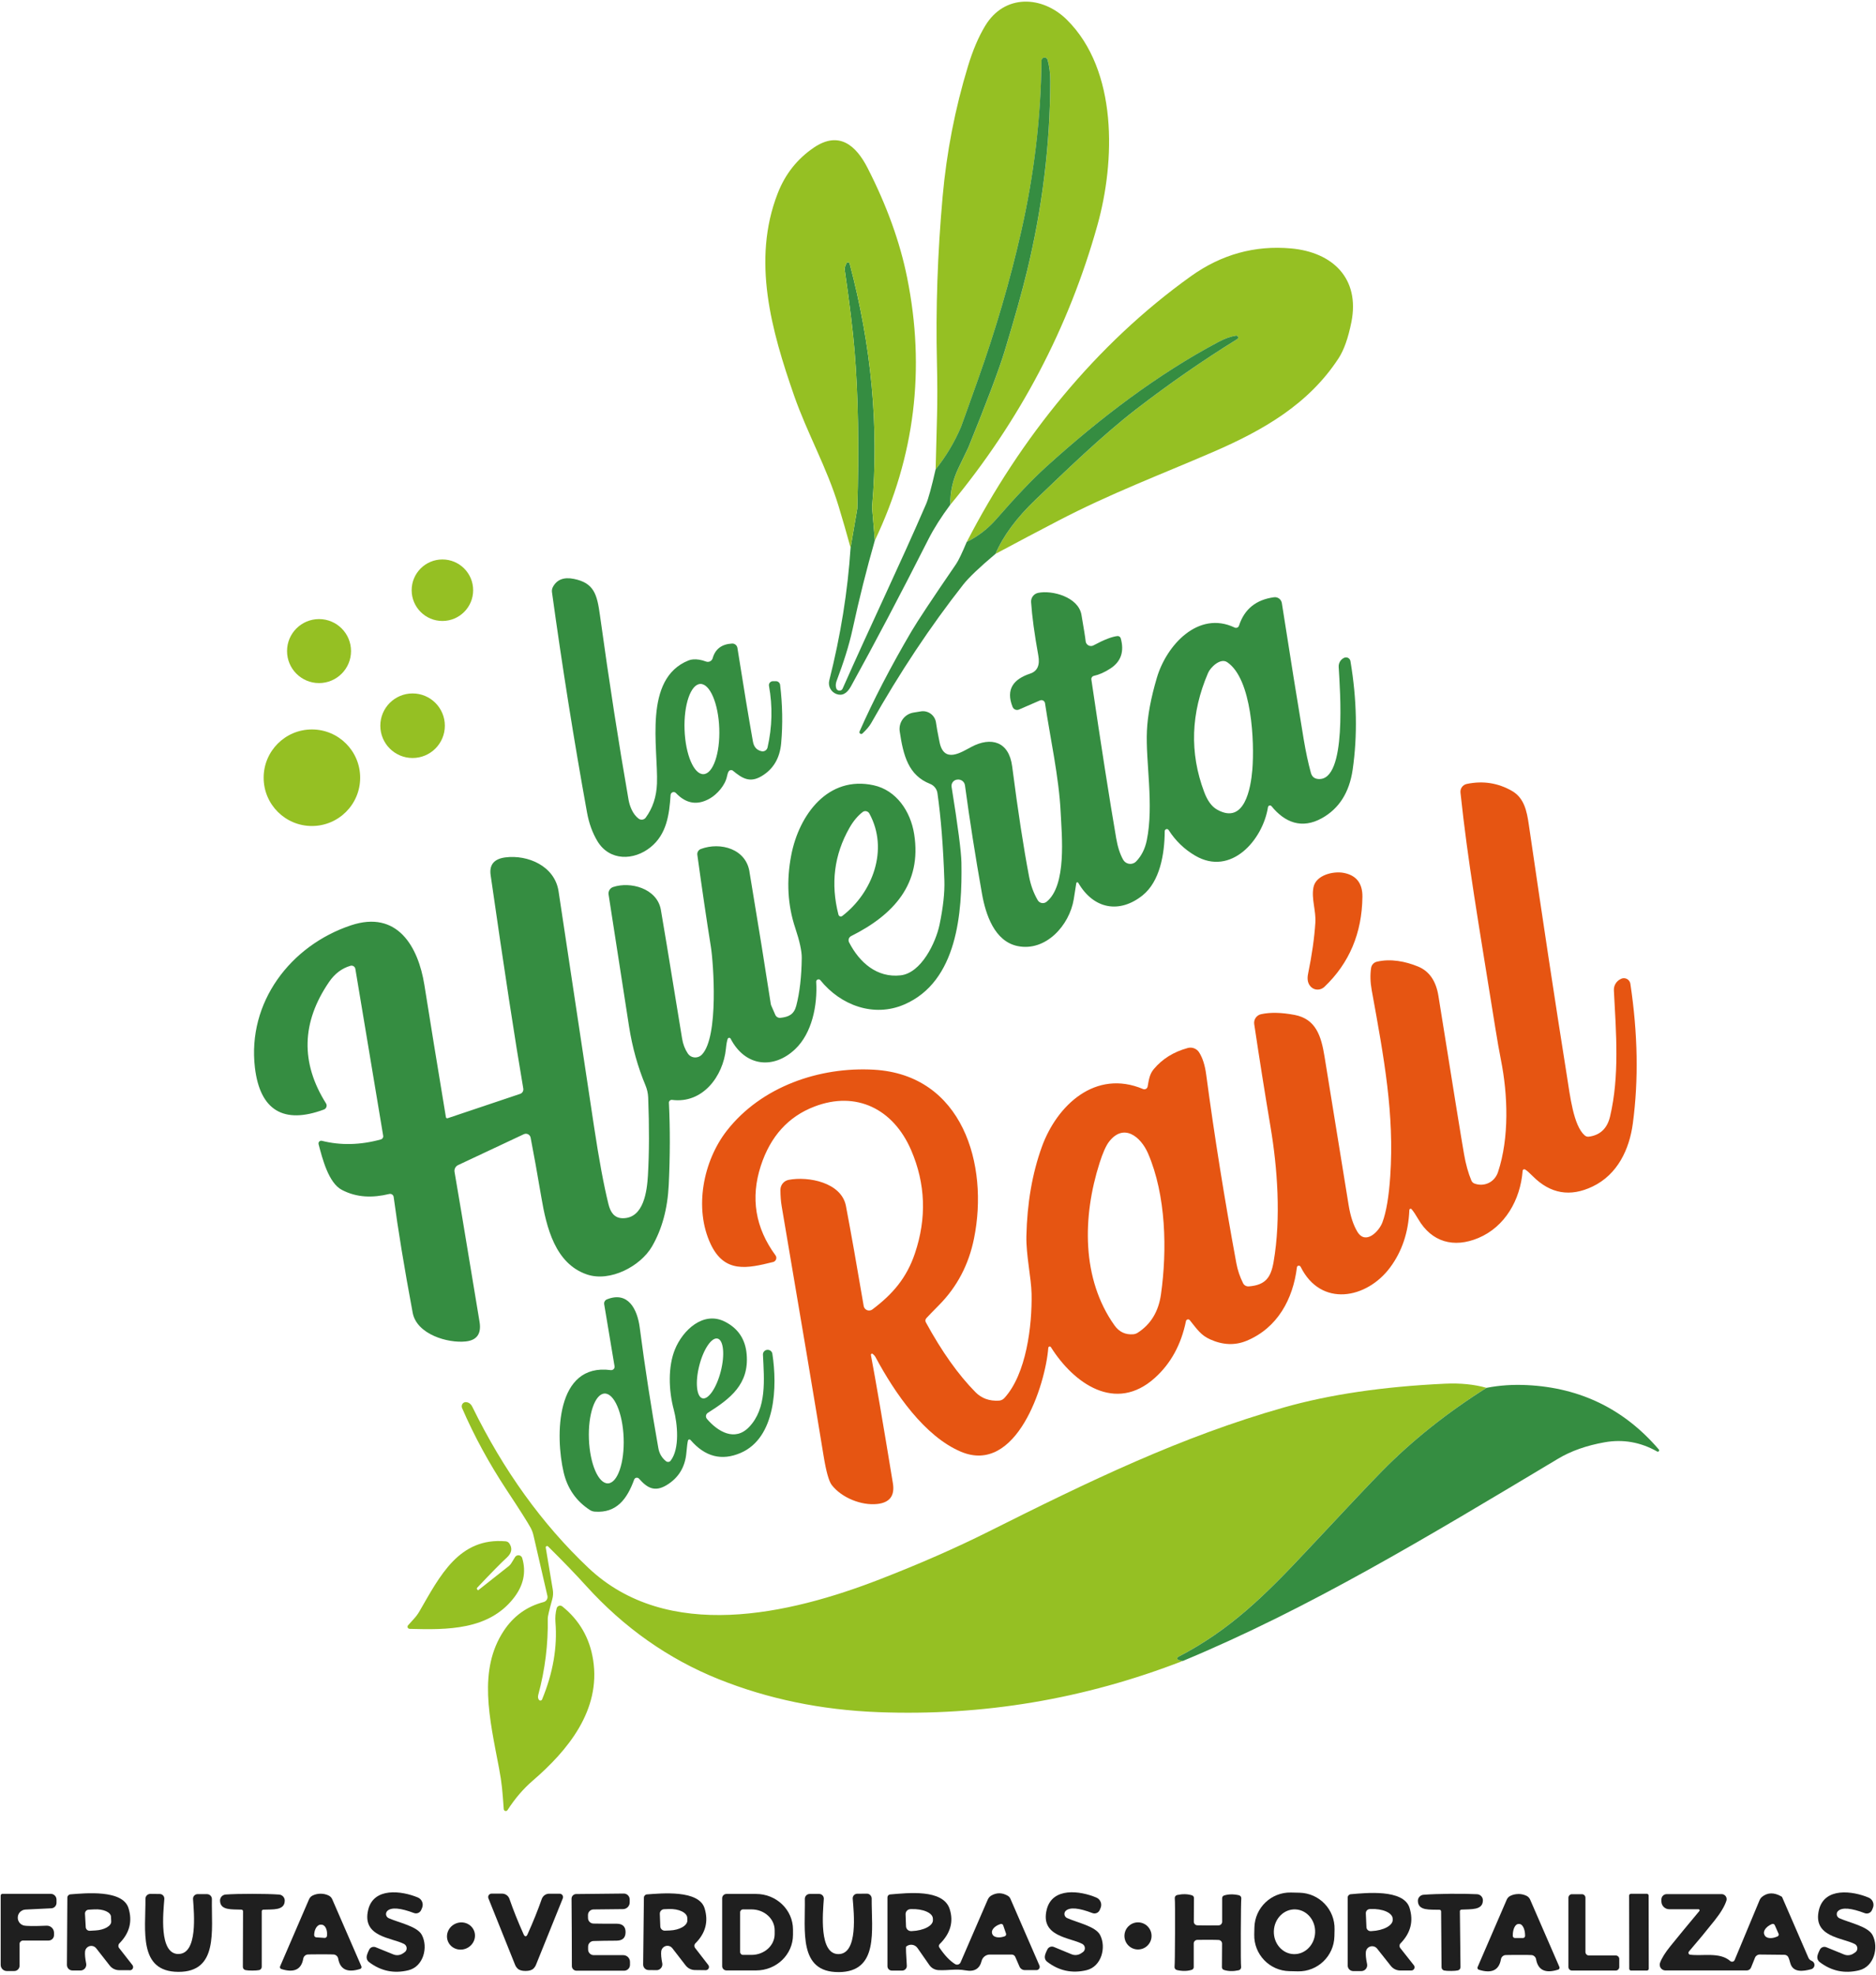 <svg xmlns="http://www.w3.org/2000/svg" width="400" height="421" viewBox="0 0 400 421" fill="none"><path d="M202.639 107.548C202.576 104.86 203.16 102.247 204.395 99.715C205.718 96.98 206.406 95.544 206.465 95.405C210.447 85.611 213.042 78.719 214.252 74.733C216.381 67.723 217.969 62.045 219.015 57.698C222.265 44.241 223.908 30.797 223.945 17.361C223.95 15.673 223.761 14.132 223.37 12.733C223.265 12.384 222.895 12.187 222.547 12.292C222.274 12.376 222.085 12.62 222.076 12.905C221.946 25.102 220.497 37.265 217.729 49.403C215.361 59.84 212.278 70.386 208.481 81.037C206.222 87.4 205.029 90.722 204.911 91.004C203.496 94.318 201.69 97.333 199.497 100.055C199.59 96.275 199.691 92.495 199.791 88.706C199.88 85.376 199.871 81.592 199.775 77.358C199.497 65.854 199.901 54.048 200.984 41.935C201.833 32.435 203.634 23.166 206.39 14.119C207.41 10.742 208.632 7.873 210.056 5.513C214.176 -1.337 222.253 -0.967 227.49 4.22C238.364 15.009 237.797 34.396 233.992 47.996C227.868 69.886 217.423 89.735 202.652 107.552L202.639 107.548Z" fill="#95C023"></path><path d="M202.639 107.548C200.686 110.173 199.136 112.617 197.99 114.868C192.089 126.523 186.57 136.998 181.437 146.292C180.581 147.846 179.543 148.388 178.321 147.918C177.162 147.473 176.519 146.234 176.817 145.037C179.241 135.448 180.757 126.015 181.362 116.737L182.777 108.488C182.786 108.451 182.79 108.413 182.794 108.375C183.185 95.393 182.987 84.187 182.21 74.758C181.857 70.512 181.16 64.766 180.114 57.513C180.085 57.257 180.114 57.001 180.207 56.766L180.463 56.131C180.539 55.942 180.753 55.85 180.942 55.925C181.051 55.968 181.131 56.064 181.16 56.178C185.826 73.775 187.427 91.029 185.952 107.926C185.94 108.056 185.94 108.19 185.952 108.32L186.536 115.171C184.768 121.357 183.193 127.619 181.82 133.965C180.996 137.775 179.77 141.458 178.388 145.116C178.174 145.696 178.145 146.225 178.304 146.704C178.426 147.086 178.838 147.296 179.22 147.174C179.421 147.111 179.581 146.964 179.665 146.771C185.591 133.365 191.761 120.618 197.456 107.447C197.952 106.288 198.632 103.822 199.489 100.051C201.681 97.329 203.487 94.313 204.903 91C205.02 90.718 206.213 87.392 208.473 81.033C212.27 70.382 215.356 59.836 217.721 49.399C220.485 37.261 221.934 25.093 222.068 12.901C222.081 12.536 222.383 12.25 222.748 12.258C223.034 12.267 223.278 12.456 223.362 12.729C223.752 14.127 223.945 15.669 223.937 17.357C223.899 30.793 222.257 44.237 219.006 57.694C217.96 62.041 216.373 67.719 214.243 74.729C213.034 78.715 210.438 85.607 206.457 95.401C206.402 95.54 205.709 96.976 204.386 99.71C203.151 102.243 202.568 104.855 202.631 107.543L202.639 107.548Z" fill="#358D41"></path><path d="M186.54 115.179L185.957 108.329C185.944 108.199 185.944 108.064 185.957 107.934C187.431 91.033 185.835 73.784 181.164 56.186C181.114 55.989 180.912 55.871 180.715 55.917C180.602 55.947 180.509 56.026 180.463 56.136L180.207 56.77C180.114 57.005 180.081 57.261 180.114 57.517C181.16 64.766 181.857 70.516 182.21 74.763C182.991 84.191 183.185 95.397 182.794 108.379C182.79 108.417 182.781 108.455 182.777 108.493L181.362 116.741C180.526 113.688 179.669 110.727 178.8 107.871C176.276 99.584 172.13 92.377 169.325 84.343C164.516 70.537 160.244 55.497 165.83 41.192C167.422 37.105 169.992 33.859 173.541 31.452C178.863 27.853 182.5 30.923 185.003 35.837C189.09 43.838 191.9 51.62 193.42 59.185C197.355 78.656 195.062 97.321 186.54 115.187V115.179Z" fill="#95C023"></path><path d="M212.27 118.043C213.912 114.213 216.759 110.366 220.812 106.498C227.247 100.345 234.882 92.927 242.178 87.287C249.246 81.831 256.453 76.829 263.803 72.284C263.997 72.18 264.068 71.94 263.967 71.747C263.883 71.591 263.707 71.507 263.53 71.545C262.371 71.726 261.107 72.184 259.742 72.915C246.827 79.786 234.55 89.101 223.168 99.408C220.207 102.083 216.633 105.83 212.446 110.643C210.657 112.697 208.553 114.318 206.133 115.511C217.519 93.457 233.631 73.381 253.942 58.865C260.431 54.229 267.541 52.259 275.278 52.952C284.102 53.746 290.015 59.302 288.138 68.685C287.458 72.062 286.55 74.62 285.416 76.359C279.011 86.174 269.335 91.714 258.637 96.342C247.499 101.159 236.734 105.196 225.588 111.017C221.329 113.234 216.894 115.578 212.274 118.048L212.27 118.043Z" fill="#95C023"></path><path d="M212.27 118.043C208.842 120.929 206.545 123.117 205.373 124.612C198.368 133.524 191.828 143.369 185.747 154.138C185.381 154.781 184.76 155.516 183.886 156.347C183.726 156.486 183.479 156.469 183.34 156.309C183.248 156.2 183.218 156.049 183.273 155.915C186.188 149.287 189.879 142.176 194.336 134.579C195.621 132.395 198.792 127.611 203.849 120.236C204.357 119.492 205.117 117.917 206.125 115.511C208.544 114.322 210.648 112.697 212.438 110.643C216.625 105.83 220.199 102.088 223.16 99.408C234.546 89.101 246.819 79.781 259.734 72.915C261.099 72.184 262.363 71.726 263.522 71.545C263.736 71.499 263.946 71.633 263.997 71.848C264.034 72.02 263.955 72.201 263.795 72.284C256.445 76.833 249.234 81.835 242.169 87.287C234.874 92.927 227.242 100.345 220.804 106.498C216.755 110.366 213.908 114.213 212.261 118.043H212.27Z" fill="#358D41"></path><path d="M94.33 132.357C97.951 132.357 100.886 129.422 100.886 125.801C100.886 122.18 97.951 119.245 94.33 119.245C90.709 119.245 87.773 122.18 87.773 125.801C87.773 129.422 90.709 132.357 94.33 132.357Z" fill="#95C023"></path><path d="M155.36 164.436C155.217 164.676 155.099 165.016 155.011 165.457C154.616 167.439 152.848 169.321 151.42 170.153C148.745 171.719 146.309 171.345 144.116 169.027C143.86 168.767 143.444 168.758 143.18 169.014C143.062 169.128 142.991 169.279 142.982 169.443C142.709 173.693 142.121 177.813 138.74 180.556C135.158 183.475 129.954 183.559 127.384 179.292C126.321 177.523 125.578 175.478 125.162 173.16C122.377 157.796 119.887 142.147 117.69 126.208C117.64 125.838 117.707 125.465 117.879 125.133C118.711 123.541 120.202 122.957 122.348 123.386C126.657 124.247 127.3 126.674 127.913 131.084C129.891 145.381 131.924 158.489 134.007 170.4C134.251 171.816 134.906 173.555 136.178 174.5C136.657 174.852 137.333 174.752 137.686 174.273C137.686 174.273 137.686 174.269 137.69 174.264C139.177 172.232 139.975 169.808 140.08 166.998C140.353 159.422 137.077 144.68 146.788 140.778C147.094 140.652 147.418 140.576 147.749 140.551C148.598 140.475 149.53 140.627 150.547 141.005C151.105 141.21 151.723 140.929 151.928 140.375C151.941 140.345 151.949 140.316 151.958 140.286C152.504 138.342 153.877 137.3 156.069 137.17C156.641 137.132 157.145 137.54 157.233 138.107C158.505 146.171 159.606 152.819 160.538 158.052C160.74 159.212 161.357 159.9 162.39 160.123C162.962 160.245 163.524 159.888 163.655 159.321C164.654 154.957 164.759 150.581 163.965 146.196C163.877 145.738 164.18 145.297 164.642 145.209C164.692 145.2 164.747 145.192 164.797 145.192H165.44C165.897 145.192 166.284 145.532 166.338 145.986C166.847 150.219 166.922 154.365 166.557 158.43C166.267 161.622 164.873 163.962 162.369 165.44C159.837 166.944 158.203 165.856 156.275 164.277C156.015 164.063 155.624 164.1 155.41 164.365C155.389 164.39 155.372 164.415 155.36 164.441V164.436ZM149.324 145.78C147.279 145.851 145.771 150.215 145.96 155.524C146.145 160.833 147.955 165.079 149.996 165.008C152.042 164.936 153.549 160.577 153.361 155.264C153.176 149.955 151.366 145.709 149.324 145.78Z" fill="#358D41"></path><path d="M229.485 188.246C229.372 189.044 229.191 190.178 228.948 191.648C228.032 197.251 222.967 202.875 216.986 201.652C212.064 200.653 210.165 194.953 209.38 190.501C207.965 182.526 206.755 174.827 205.751 167.402C205.65 166.62 204.932 166.07 204.147 166.163L204.063 166.171C203.328 166.259 202.803 166.927 202.891 167.666C202.891 167.683 202.895 167.704 202.899 167.721C204.252 176.137 204.953 181.518 204.995 183.857C205.176 194.42 204.201 209.208 192.786 214.11C186.267 216.915 179.207 214.252 174.919 208.923C174.743 208.708 174.428 208.675 174.213 208.851C174.092 208.952 174.024 209.103 174.029 209.263C174.331 214.32 173.121 220.225 169.551 223.614C164.923 228.007 158.867 227.335 155.784 221.392C155.7 221.224 155.498 221.153 155.33 221.237C155.255 221.275 155.192 221.342 155.162 221.422C155.007 221.825 154.877 222.535 154.776 223.547C154.192 229.406 149.816 235.29 143.285 234.433C142.957 234.395 142.663 234.631 142.625 234.958C142.625 234.992 142.621 235.025 142.625 235.059C142.894 240.532 142.882 246.361 142.588 252.539C142.344 257.621 141.155 261.998 139.026 265.664C136.569 269.898 130.097 273.308 125.174 271.654C118.37 269.356 116.518 261.637 115.422 255.185C114.553 250.066 113.792 245.828 113.137 242.476C113.024 241.918 112.482 241.561 111.923 241.674C111.844 241.691 111.768 241.716 111.692 241.75L97.669 248.335C97.114 248.6 96.808 249.205 96.921 249.809C97.148 250.969 98.924 261.616 102.251 281.755C102.667 284.279 101.684 285.669 99.302 285.921C95.476 286.337 88.853 284.409 87.992 279.806C86.198 270.2 84.846 261.977 83.939 255.135C83.884 254.715 83.498 254.421 83.074 254.476C83.044 254.476 83.015 254.484 82.986 254.492C79.47 255.341 76.089 255.295 72.885 253.615C70.058 252.132 68.748 247.008 67.924 243.854C67.849 243.543 68.034 243.232 68.344 243.157C68.437 243.136 68.533 243.136 68.626 243.157C72.633 244.165 76.828 244.068 81.213 242.863C81.549 242.77 81.763 242.438 81.704 242.09L75.77 206.516C75.694 206.062 75.266 205.756 74.812 205.831C74.779 205.836 74.745 205.844 74.712 205.857C72.885 206.39 71.368 207.537 70.167 209.296C64.279 217.89 64.056 226.516 69.508 235.177C69.772 235.588 69.646 236.143 69.231 236.407C69.18 236.441 69.121 236.47 69.067 236.491C60.448 239.696 55.434 236.634 54.354 227.571C52.712 213.643 61.914 201.539 74.829 197.23C84.712 193.933 89.18 201.745 90.487 209.939C91.638 217.213 93.171 226.609 95.077 238.125C95.107 238.281 95.254 238.381 95.409 238.352C95.422 238.352 95.434 238.348 95.447 238.343L110.894 233.157C111.373 233.001 111.659 232.518 111.575 232.023C109.832 221.85 107.509 206.68 104.611 186.52C104.296 184.315 105.346 183.059 107.757 182.748C112.537 182.143 118.282 184.579 119.097 189.976C123.835 221.397 126.355 238.125 126.665 240.158C127.728 247.201 128.753 252.703 129.736 256.664C130.13 258.281 130.924 259.658 132.806 259.658C137.275 259.667 137.955 253.846 138.152 250.523C138.43 245.685 138.446 240.154 138.207 233.934C138.169 233.047 137.976 232.17 137.632 231.346C136.002 227.453 134.83 223.27 134.125 218.788C132.713 209.763 131.26 200.384 129.761 190.661C129.652 189.955 130.072 189.275 130.752 189.057C134.389 187.855 140.021 189.321 140.891 193.819C141.109 194.941 142.625 204.118 145.435 221.355C145.628 222.564 146.04 223.631 146.662 224.559C147.25 225.437 148.451 225.655 149.341 225.051C149.455 224.975 149.56 224.887 149.656 224.786C153.302 221.014 152.105 205.096 151.576 201.825C150.656 196.075 149.694 189.535 148.686 182.211C148.61 181.665 148.925 181.14 149.442 180.955C153.579 179.405 159.232 180.9 159.845 186.096C159.858 186.159 159.98 186.902 160.215 188.326C161.756 197.566 163.13 206.1 164.335 213.921C164.352 214.063 164.394 214.206 164.448 214.336L165.309 216.31C165.498 216.739 165.939 216.995 166.406 216.945C168.182 216.756 169.295 216.218 169.778 214.374C170.513 211.56 170.904 208.158 170.95 204.168C170.963 202.732 170.505 200.623 169.581 197.847C167.939 192.954 167.649 187.755 168.711 182.257C170.383 173.622 176.574 165.251 186.276 167.376C191.106 168.435 194.147 172.895 194.919 177.797C196.591 188.343 190.581 194.974 181.484 199.519C180.992 199.762 180.791 200.355 181.034 200.842C181.034 200.842 181.034 200.85 181.038 200.85C183.26 205.176 187.011 208.456 192.026 207.889C196.44 207.398 199.535 200.896 200.329 197.091C201.098 193.395 201.442 190.254 201.358 187.671C201.119 180.476 200.627 174.277 199.884 169.065C199.758 168.17 199.157 167.414 198.317 167.082C193.697 165.26 192.601 161.064 191.837 155.894C191.559 153.987 192.857 152.206 194.756 151.887L196.322 151.631C197.851 151.37 199.3 152.399 199.56 153.932C199.569 153.978 199.573 154.02 199.581 154.067C199.67 154.797 199.917 156.167 200.329 158.178C201.282 162.836 204.97 160.325 207.133 159.191C211.32 156.981 215.126 158.027 215.814 163.349C217.037 172.836 218.238 180.657 219.414 186.81C219.771 188.687 220.388 190.375 221.266 191.875C221.619 192.471 222.387 192.673 222.988 192.32C223.038 192.291 223.084 192.257 223.131 192.223C227.507 188.737 226.381 177.977 226.155 173.164C225.806 165.692 223.878 157.036 222.82 149.892C222.757 149.468 222.362 149.178 221.938 149.241C221.871 149.249 221.803 149.27 221.74 149.295L217.272 151.232C216.751 151.463 216.142 151.223 215.915 150.702C215.911 150.694 215.907 150.681 215.902 150.673C214.391 146.876 216.146 144.738 219.653 143.575C221.182 143.071 221.761 141.79 221.392 139.728C220.569 135.188 220.052 131.387 219.85 128.333C219.792 127.401 220.426 126.561 221.341 126.368C224.281 125.746 229.93 127.216 230.59 131.055C231.123 134.159 231.421 136.023 231.476 136.649C231.531 137.279 232.085 137.745 232.715 137.691C232.87 137.678 233.022 137.632 233.16 137.556C235.382 136.359 237.083 135.7 238.255 135.574C238.578 135.545 238.876 135.746 238.965 136.057C239.75 138.871 239.019 141.013 236.772 142.483C235.537 143.289 234.353 143.814 233.219 144.062C232.875 144.138 232.648 144.47 232.698 144.818C234.794 159.044 236.562 170.333 237.999 178.691C238.314 180.531 238.805 182.047 239.473 183.235C239.947 184.08 241.018 184.386 241.858 183.912C242.005 183.828 242.14 183.723 242.257 183.601C243.391 182.429 244.143 180.93 244.517 179.103C246.067 171.555 244.244 162.362 244.546 155.793C244.689 152.525 245.399 148.741 246.672 144.444C248.713 137.535 255.496 130.055 263.253 133.76C263.589 133.919 263.988 133.772 264.148 133.44C264.16 133.411 264.173 133.386 264.181 133.356C265.315 129.841 267.802 127.821 271.636 127.3C272.443 127.187 273.19 127.745 273.316 128.556C275.11 140.051 276.668 149.741 277.982 157.62C278.423 160.257 278.932 162.635 279.511 164.743C279.738 165.554 280.271 165.99 281.116 166.045C287.256 166.461 285.706 146.977 285.433 142.16C285.387 141.37 285.799 140.627 286.492 140.261L286.55 140.232C287.017 139.984 287.592 140.16 287.84 140.627C287.89 140.719 287.924 140.816 287.941 140.921C289.314 149.06 289.469 156.776 288.411 164.071C287.701 168.922 285.509 172.362 281.842 174.399C277.592 176.759 273.955 175.335 271.107 171.828C270.956 171.648 270.691 171.623 270.507 171.774C270.427 171.837 270.376 171.929 270.36 172.03C269.255 179.052 262.472 186.835 254.853 182.387C252.531 181.035 250.636 179.208 249.175 176.915C249.036 176.704 248.755 176.65 248.545 176.788C248.419 176.872 248.343 177.011 248.343 177.162C248.314 182.114 247.293 187.897 243.618 190.846C238.725 194.756 233.198 193.832 229.909 188.17C229.842 188.057 229.695 188.023 229.586 188.091C229.527 188.128 229.485 188.187 229.477 188.254L229.485 188.246ZM261.645 141.135C260.208 140.173 258.1 142.239 257.592 143.411C253.9 151.996 253.618 160.455 256.743 168.779C257.44 170.657 258.36 171.917 259.503 172.559C265.362 175.877 266.693 167.994 267.025 164.046C267.495 158.262 266.979 144.705 261.649 141.135H261.645ZM179.585 195.239C186.078 190.27 189.552 181.026 185.36 173.395C185.1 172.925 184.512 172.748 184.046 173.004C183.999 173.03 183.957 173.059 183.915 173.093C182.857 173.916 181.925 175.037 181.118 176.457C177.855 182.19 177.074 188.355 178.775 194.958C178.846 195.235 179.127 195.403 179.4 195.331C179.468 195.315 179.531 195.281 179.585 195.239Z" fill="#358D41"></path><path d="M68.025 145.595C71.792 145.595 74.846 142.541 74.846 138.774C74.846 135.007 71.792 131.954 68.025 131.954C64.258 131.954 61.204 135.007 61.204 138.774C61.204 142.541 64.258 145.595 68.025 145.595Z" fill="#95C023"></path><path d="M87.971 161.564C91.77 161.564 94.85 158.483 94.85 154.684C94.85 150.885 91.77 147.804 87.971 147.804C84.171 147.804 81.091 150.885 81.091 154.684C81.091 158.483 84.171 161.564 87.971 161.564Z" fill="#95C023"></path><path d="M66.505 176.058C72.188 176.058 76.795 171.451 76.795 165.768C76.795 160.085 72.188 155.478 66.505 155.478C60.822 155.478 56.215 160.085 56.215 165.768C56.215 171.451 60.822 176.058 66.505 176.058Z" fill="#95C023"></path><path d="M300.973 257.722C300.868 257.613 300.696 257.609 300.587 257.71C300.536 257.756 300.507 257.823 300.503 257.89C300.31 262.645 298.94 266.731 296.404 270.146C291.422 276.866 281.628 278.726 277.319 270.003C277.21 269.797 276.958 269.709 276.748 269.814C276.622 269.877 276.538 269.999 276.525 270.137C275.702 276.883 272.397 283.036 265.819 285.774C263.333 286.807 260.721 286.702 257.986 285.463C256.059 284.585 255.286 283.384 253.677 281.381C253.522 281.183 253.236 281.154 253.035 281.318C252.951 281.385 252.896 281.477 252.871 281.582C251.85 286.585 249.649 290.612 246.264 293.666C237.835 301.272 228.918 294.837 224.071 287.135C223.983 286.992 223.794 286.95 223.656 287.042C223.572 287.093 223.521 287.181 223.517 287.278C222.912 295.194 216.743 314.451 204.865 309.416C197.116 306.119 190.833 297 186.687 289.281C186.545 289.016 186.343 288.785 186.091 288.584C185.986 288.496 185.831 288.508 185.747 288.613C185.696 288.672 185.679 288.752 185.696 288.827C186.704 294.136 188.267 303.246 190.383 316.152C190.816 318.803 189.707 320.277 187.049 320.567C183.684 320.936 179.434 319.244 177.334 316.505C176.725 315.699 176.145 313.628 175.604 310.298C173.777 299.071 170.799 281.347 166.674 257.122C166.498 256.101 166.406 254.938 166.401 253.636C166.393 252.586 167.132 251.678 168.157 251.481C172.344 250.679 179.421 252.019 180.375 257.067C181.433 262.636 182.693 269.73 184.155 278.357C184.264 278.995 184.869 279.424 185.507 279.314C185.692 279.281 185.868 279.205 186.015 279.096C190.304 275.866 193.311 272.414 195.087 267.126C197.612 259.612 197.347 252.296 194.285 245.177C190.476 236.307 182.521 232.459 173.667 235.853C168.081 237.986 164.264 242.207 162.214 248.503C159.996 255.337 161.042 261.695 165.351 267.571C165.65 267.974 165.561 268.541 165.158 268.84C165.062 268.911 164.957 268.961 164.843 268.991C159.324 270.36 154.486 271.439 151.529 265.173C147.947 257.575 149.912 247.457 155.007 240.956C162.34 231.603 174.709 227.34 186.339 228.003C205.272 229.091 210.858 248.281 207.683 263.955C206.558 269.549 204.063 274.295 200.199 278.193C198.951 279.453 198.057 280.377 197.515 280.961C197.292 281.2 197.25 281.549 197.402 281.83C200.804 288.071 204.34 293.048 208.011 296.757C209.296 298.055 210.947 298.651 212.962 298.542C213.416 298.525 213.844 298.323 214.151 297.983C218.83 292.889 220.086 282.565 219.951 275.761C219.884 272.351 218.763 267.512 218.847 263.476C219.002 256.42 220.107 250.07 222.152 244.417C225.357 235.592 233.555 227.835 243.723 232.123C244.084 232.275 244.5 232.107 244.651 231.745C244.672 231.695 244.685 231.645 244.698 231.594C244.971 230.036 245.13 228.919 246.012 227.873C247.831 225.693 250.246 224.194 253.249 223.375C254.177 223.119 255.16 223.501 255.676 224.311C256.411 225.458 256.915 227.025 257.18 229.015C258.931 242.111 261.078 255.521 263.614 269.247C263.883 270.713 264.362 272.137 265.051 273.51C265.273 273.959 265.752 274.228 266.26 274.19C269.843 273.909 270.977 272.284 271.552 268.982C273.178 259.637 272.354 248.801 270.91 240.25C269.683 232.942 268.52 225.622 267.424 218.284C267.281 217.302 267.919 216.378 268.89 216.168C270.855 215.739 273.241 215.794 276.05 216.327C280.586 217.197 281.712 220.842 282.418 225.219C285.698 245.446 287.411 256 287.558 256.891C287.949 259.259 288.571 261.141 289.419 262.54C291.166 265.429 294.039 262.472 294.757 260.545C295.576 258.361 296.135 255.072 296.429 250.679C297.315 237.508 295.144 225.676 292.481 211.081C292.166 209.343 292.124 207.747 292.351 206.289C292.456 205.651 292.93 205.138 293.56 204.987C296.517 204.277 299.692 204.92 302.347 206.008C304.732 206.978 306.185 209.07 306.702 212.283C309.844 231.96 311.666 243.203 312.162 246.004C312.532 248.146 313.057 250.019 313.729 251.628C313.855 251.93 314.107 252.166 314.417 252.279C316.438 253.006 318.68 252.035 319.415 249.793C321.835 242.48 321.503 233.287 320.037 225.962C319.672 224.122 319.264 221.812 318.819 219.028C315.098 195.764 312.989 183.84 311.402 168.943C311.305 168.069 311.893 167.267 312.754 167.091C316.207 166.373 319.428 166.877 322.418 168.603C324.959 170.085 325.547 172.815 325.971 175.755C328.945 196.15 331.637 213.912 334.048 229.036C334.775 233.61 335.484 239.91 337.895 242.01C338.135 242.22 338.454 242.317 338.773 242.275C341.192 241.955 342.7 240.515 343.301 237.957C345.321 229.368 344.603 220.271 344.111 211.102C344.052 210.052 344.657 209.074 345.623 208.645L345.678 208.616C346.383 208.305 347.211 208.624 347.522 209.334C347.572 209.448 347.606 209.569 347.627 209.695C349.218 220.284 349.395 230.217 348.147 239.494C347.412 244.975 344.897 250.351 339.567 252.901C334.812 255.181 330.57 254.455 326.849 250.729C326.119 249.986 325.568 249.503 325.195 249.276C325.031 249.171 324.817 249.217 324.712 249.381C324.678 249.431 324.661 249.49 324.657 249.549C324.174 255.786 320.869 261.502 315.22 263.871C310.003 266.063 305.253 264.778 302.38 259.818C301.813 258.844 301.343 258.146 300.973 257.731V257.722ZM242.581 284.065C245.37 282.275 247.024 279.55 247.541 275.883C248.872 266.462 248.637 254.765 244.782 245.836C243.261 242.321 239.603 239.259 236.449 243.379C235.802 244.228 235.134 245.735 234.445 247.894C230.8 259.327 230.581 272.594 237.637 282.506C238.633 283.905 239.973 284.531 241.653 284.388C241.98 284.359 242.299 284.245 242.577 284.069L242.581 284.065Z" fill="#E65512"></path><path d="M279.57 210.393C278.873 209.737 278.65 208.788 278.911 207.541C279.734 203.542 280.25 199.914 280.46 196.654C280.62 194.067 279.583 191.598 280.053 189.145C280.561 186.499 284.287 185.638 286.479 186.045C289.192 186.553 290.532 188.263 290.494 191.165C290.402 198.893 287.701 205.285 282.397 210.338C281.59 211.102 280.351 211.128 279.57 210.393Z" fill="#E65512"></path><path d="M146.695 307.026C146.59 307.391 146.477 308.248 146.355 309.596C146.099 312.683 144.692 314.997 142.142 316.543C139.601 318.072 138.005 317.165 136.254 315.174C136.031 314.918 135.645 314.892 135.389 315.115C135.313 315.182 135.25 315.27 135.217 315.363C133.734 319.445 131.504 322.562 126.8 322.196C126.434 322.167 126.082 322.045 125.771 321.848C122.848 319.945 120.983 317.265 120.176 313.809C118.383 306.127 118.446 290.453 130.219 292.032C130.618 292.082 130.983 291.805 131.033 291.415C131.042 291.343 131.042 291.272 131.033 291.2L128.824 277.983C128.753 277.546 128.996 277.122 129.408 276.954C133.952 275.131 135.889 279.109 136.393 282.889C137.514 291.469 138.841 300.054 140.37 308.647C140.572 309.806 141.118 310.739 142.004 311.444C142.302 311.688 142.743 311.646 142.982 311.348C142.987 311.343 142.991 311.335 142.995 311.331C144.99 308.76 144.44 303.405 143.667 300.482C142.525 296.232 142.441 291.251 143.902 287.643C145.565 283.523 149.967 279.356 154.587 281.717C157.401 283.153 158.942 285.48 159.207 288.701C159.736 295.043 155.712 298.113 150.929 301.138C150.526 301.389 150.404 301.919 150.656 302.322C150.677 302.355 150.702 302.389 150.727 302.423C153.025 305.123 156.67 307.337 159.711 304.17C163.529 300.201 162.932 294.061 162.676 288.752C162.647 288.223 163.037 287.769 163.562 287.714H163.608C164.133 287.664 164.608 288.034 164.684 288.554C165.75 295.442 165.44 306.43 157.926 309.68C153.877 311.423 150.316 310.508 147.241 306.929C147.128 306.791 146.926 306.77 146.788 306.883C146.737 306.925 146.699 306.98 146.683 307.043L146.695 307.026ZM153.004 285.312C151.735 284.989 149.984 287.58 149.093 291.095C148.203 294.611 148.514 297.723 149.782 298.042C151.051 298.366 152.802 295.774 153.692 292.259C154.583 288.743 154.272 285.631 153.004 285.312ZM128.904 297.026C126.859 297.106 125.368 301.453 125.569 306.74C125.771 312.028 127.594 316.249 129.639 316.173C131.684 316.094 133.175 311.747 132.974 306.459C132.772 301.171 130.949 296.95 128.904 297.026Z" fill="#358D41"></path><path d="M316.95 295.808C308.516 301.125 301.087 307.047 294.661 313.569C292.401 315.863 287.117 321.449 278.814 330.332C269.696 340.084 262.27 347.413 251.216 353.15C251.035 353.238 250.964 353.453 251.056 353.633C251.107 353.734 251.199 353.805 251.308 353.831L252.186 354.02C231.216 362.163 209.552 365.8 187.191 364.931C175.058 364.461 163.743 362.117 153.243 357.909C142.445 353.583 132.995 346.871 124.99 338.039C122.793 335.607 120.08 332.797 116.854 329.609C116.741 329.496 116.556 329.496 116.443 329.609C116.375 329.672 116.346 329.769 116.363 329.857L117.866 338.832C117.98 339.509 117.938 340.206 117.753 340.874C117.106 343.179 116.783 344.553 116.791 344.994C116.892 350.441 116.22 355.859 114.771 361.243C114.653 361.697 114.704 362.058 114.931 362.331C115.069 362.495 115.313 362.512 115.477 362.373C115.523 362.335 115.561 362.285 115.582 362.226C117.913 356.594 118.862 351.101 118.433 345.737C118.358 344.729 118.442 343.755 118.69 342.81C118.795 342.402 119.215 342.155 119.622 342.264C119.731 342.293 119.832 342.344 119.916 342.415C123.549 345.351 125.733 349.139 126.464 353.78C128.156 364.503 121.088 373.083 113.574 379.555C111.571 381.282 109.786 383.365 108.215 385.809C108.089 386.015 107.82 386.074 107.614 385.948C107.492 385.872 107.417 385.742 107.408 385.599C107.135 381.802 107.03 380.185 106.396 376.842C104.376 366.233 101.898 355.981 107.396 347.627C109.475 344.465 112.314 342.411 115.918 341.466C116.497 341.31 116.85 340.731 116.72 340.151L113.742 327.236C113.616 326.686 113.414 326.148 113.146 325.649C112.524 324.498 110.823 321.814 108.043 317.61C104.271 311.889 101.096 306.064 98.53 300.13C98.332 299.668 98.525 299.126 98.962 298.928C99.088 298.87 99.231 298.844 99.37 298.857C99.954 298.899 100.407 299.239 100.722 299.878C107.362 313.435 115.603 324.867 125.447 334.175C142.323 350.122 168.27 344.116 187.574 336.632C196.058 333.339 203.727 329.975 210.581 326.552C232.358 315.64 251.817 306.219 273.753 299.991C283.468 297.232 294.917 295.543 308.109 294.926C311.372 294.775 314.312 295.069 316.933 295.803L316.95 295.808Z" fill="#95C023"></path><path d="M252.19 354.024L251.313 353.835C251.115 353.789 250.985 353.595 251.027 353.402C251.048 353.293 251.119 353.205 251.22 353.154C262.275 347.417 269.7 340.088 278.818 330.336C287.122 321.453 292.401 315.867 294.665 313.574C301.091 307.047 308.521 301.125 316.954 295.812C319.726 295.27 322.616 295.077 325.619 295.228C336.984 295.787 346.341 300.361 353.691 308.949C353.792 309.067 353.78 309.248 353.662 309.348C353.574 309.424 353.444 309.441 353.343 309.382C349.785 307.374 346.047 306.719 342.129 307.416C338.269 308.101 334.955 309.273 332.187 310.932C303.871 327.875 279.079 342.848 252.195 354.028L252.19 354.024Z" fill="#358D41"></path><path d="M101.948 338.963L108.496 333.792C108.702 333.624 108.878 333.423 109.017 333.196L109.811 331.902C110.059 331.503 110.579 331.377 110.983 331.625C111.163 331.734 111.293 331.907 111.352 332.112C112.234 335.111 111.621 337.95 109.521 340.626C104.183 347.447 95.434 347.409 87.337 347.182C87.089 347.174 86.887 346.968 86.891 346.724C86.891 346.615 86.933 346.514 87.005 346.434L88.336 344.952C88.752 344.494 89.118 343.99 89.433 343.448C93.796 335.901 97.87 327.66 107.82 328.521C108.139 328.551 108.425 328.719 108.605 328.983C109.303 330.017 109.122 331.02 108.059 331.999C106.934 333.02 104.83 335.153 101.755 338.404C101.654 338.509 101.654 338.677 101.755 338.79L101.915 338.958C101.915 338.958 101.94 338.967 101.953 338.958L101.948 338.963Z" fill="#95C023"></path><path d="M82.616 407.275C82.23 407.624 82.2 408.225 82.557 408.615C82.645 408.712 82.754 408.792 82.872 408.846C85.094 409.837 88.966 410.564 89.949 412.429C91.327 415.045 90.298 419.165 87.085 419.951C83.993 420.707 81.184 420.119 78.655 418.183C78.332 417.931 78.151 417.532 78.172 417.124C78.185 416.784 78.366 416.263 78.718 415.558C78.966 415.054 79.563 414.831 80.088 415.037L83.884 416.578C84.556 416.851 85.321 416.763 85.917 416.351L86.325 416.066C86.77 415.709 86.837 415.062 86.476 414.613C86.388 414.503 86.278 414.411 86.152 414.344C83.527 412.966 77.093 412.891 78.508 407.048C79.689 402.231 85.632 402.987 89.101 404.44C89.949 404.797 90.352 405.772 90.008 406.624L89.827 407.057C89.579 407.678 88.882 407.985 88.261 407.746C85.359 406.658 83.473 406.498 82.612 407.275H82.616Z" fill="#1F1F1F"></path><path d="M227.272 407.246C226.881 407.595 226.852 408.195 227.205 408.586C227.293 408.682 227.398 408.762 227.515 408.817C229.725 409.816 233.593 410.572 234.563 412.437C235.924 415.062 234.865 419.174 231.652 419.938C228.561 420.669 225.756 420.06 223.244 418.115C222.921 417.859 222.744 417.465 222.774 417.057C222.786 416.717 222.971 416.196 223.332 415.49C223.584 414.991 224.181 414.772 224.701 414.982L228.49 416.549C229.162 416.822 229.926 416.742 230.523 416.33L230.93 416.057C231.375 415.705 231.447 415.054 231.09 414.604C231.001 414.495 230.892 414.403 230.77 414.335C228.154 412.937 221.728 412.823 223.185 406.994C224.395 402.193 230.329 402.987 233.778 404.461C234.622 404.823 235.021 405.793 234.676 406.645L234.496 407.078C234.248 407.699 233.542 408.002 232.917 407.758C230.027 406.65 228.145 406.482 227.276 407.25L227.272 407.246Z" fill="#1F1F1F"></path><path d="M284.522 412.723C284.425 416.939 280.931 420.278 276.718 420.182L274.887 420.14C270.67 420.043 267.331 416.549 267.428 412.332L267.462 410.841C267.558 406.624 271.052 403.285 275.265 403.382L277.096 403.424C281.313 403.521 284.652 407.015 284.555 411.232L284.522 412.723ZM276.21 406.977C273.783 406.876 271.72 408.926 271.611 411.559C271.502 414.193 273.379 416.41 275.811 416.511C278.239 416.612 280.301 414.562 280.41 411.929C280.519 409.296 278.642 407.078 276.21 406.977Z" fill="#1F1F1F"></path><path d="M391.941 407.292C391.554 407.641 391.525 408.241 391.882 408.632C391.97 408.729 392.079 408.808 392.197 408.863C394.419 409.854 398.283 410.593 399.265 412.454C400.635 415.079 399.597 419.191 396.384 419.963C393.293 420.711 390.483 420.119 387.967 418.187C387.64 417.931 387.459 417.532 387.484 417.12C387.497 416.78 387.678 416.259 388.031 415.562C388.278 415.054 388.883 414.827 389.408 415.041L393.196 416.591C393.868 416.864 394.633 416.776 395.229 416.364L395.637 416.083C396.082 415.73 396.153 415.079 395.796 414.63C395.708 414.52 395.599 414.428 395.477 414.361C392.852 412.983 386.418 412.887 387.841 407.057C389.043 402.24 394.973 403.004 398.442 404.47C399.286 404.831 399.685 405.801 399.341 406.654L399.16 407.086C398.913 407.708 398.215 408.015 397.594 407.775C394.696 406.679 392.814 406.519 391.945 407.292H391.941Z" fill="#1F1F1F"></path><path d="M4.173 414.369V418.972C4.173 419.602 3.665 420.115 3.039 420.115H1.46C0.733 420.115 0.145 419.527 0.145 418.8V404.041C0.145 403.831 0.313 403.663 0.523 403.663H10.83C11.502 403.663 12.048 404.214 12.048 404.89V405.578C12.048 406.2 11.565 406.713 10.952 406.742L5.403 407.015C4.45 407.078 3.728 407.897 3.791 408.85C3.837 409.585 4.345 410.211 5.055 410.404C5.622 410.547 7.247 410.564 9.931 410.451C10.771 410.413 11.481 411.064 11.519 411.904C11.519 411.925 11.519 411.95 11.519 411.971V412.454C11.519 413.096 10.998 413.617 10.355 413.617H4.912C4.5 413.617 4.164 413.953 4.164 414.365L4.173 414.369Z" fill="#1F1F1F"></path><path d="M27.709 419.942L25.387 419.934C24.602 419.926 23.862 419.556 23.384 418.934L20.519 415.276C20.07 414.692 19.234 414.583 18.65 415.033C18.36 415.255 18.176 415.587 18.138 415.948C18.075 416.553 18.155 417.406 18.373 418.51C18.507 419.186 18.071 419.842 17.394 419.98C17.315 419.997 17.235 420.005 17.151 420.005L15.441 419.997C14.79 419.993 14.265 419.459 14.27 418.808L14.362 404.466C14.362 404.1 14.648 403.798 15.013 403.768C18.129 403.533 26.151 402.693 27.399 406.708C28.272 409.518 27.63 412.017 25.462 414.21C25.194 414.482 25.164 414.911 25.395 415.209L28.239 418.846C28.47 419.149 28.415 419.581 28.117 419.812C27.999 419.905 27.852 419.955 27.701 419.951L27.709 419.942ZM18.121 407.897L18.281 410.77C18.306 411.215 18.684 411.555 19.129 411.534L20.355 411.467C22.262 411.362 23.766 410.501 23.711 409.543L23.665 408.523C23.614 407.565 22.027 406.868 20.12 406.973C20.12 406.973 20.116 406.973 20.112 406.973L18.885 407.04C18.436 407.065 18.096 407.448 18.121 407.897Z" fill="#1F1F1F"></path><path d="M38.029 416.478C42.233 416.499 41.364 407.729 41.158 404.781C41.116 404.239 41.519 403.768 42.061 403.726C42.082 403.726 42.107 403.726 42.128 403.726H44.14C44.715 403.726 45.177 404.193 45.181 404.764C45.181 404.772 45.181 404.776 45.181 404.785C45.06 411.492 46.597 420.337 38.02 420.291C29.44 420.253 31.065 411.429 31.011 404.722C31.006 404.146 31.468 403.68 32.04 403.672C32.048 403.672 32.052 403.672 32.061 403.672L34.072 403.693C34.614 403.701 35.047 404.146 35.038 404.692C35.038 404.718 35.038 404.738 35.038 404.764C34.803 407.704 33.85 416.461 38.033 416.49L38.029 416.478Z" fill="#1F1F1F"></path><path d="M53.817 403.663C56.11 403.663 58.004 403.714 59.503 403.815C60.201 403.861 60.734 404.445 60.713 405.138C60.667 407.271 58.143 406.944 56.139 407.036C55.954 407.044 55.807 407.2 55.807 407.385V419.224C55.807 419.552 55.581 419.837 55.261 419.913C54.942 419.98 54.451 420.018 53.796 420.018C53.14 420.018 52.653 419.984 52.33 419.913C52.006 419.837 51.78 419.548 51.784 419.216L51.822 407.376C51.822 407.191 51.675 407.036 51.49 407.028C49.486 406.935 46.962 407.254 46.916 405.121C46.899 404.428 47.437 403.848 48.134 403.806C49.633 403.705 51.528 403.659 53.812 403.663H53.817Z" fill="#1F1F1F"></path><path d="M68.386 416.553C66.656 416.557 65.711 416.574 65.56 416.591C65.098 416.666 64.737 417.023 64.661 417.477C64.254 419.808 62.691 420.543 59.974 419.686C59.755 419.615 59.638 419.375 59.709 419.153C59.709 419.145 59.713 419.136 59.718 419.128L65.896 404.814C66.047 404.474 66.307 404.197 66.643 404.029C67.177 403.764 67.752 403.634 68.361 403.634C68.97 403.634 69.546 403.764 70.079 404.02C70.415 404.184 70.684 404.466 70.835 404.806L77.051 419.102C77.143 419.321 77.043 419.569 76.833 419.657C76.82 419.661 76.807 419.665 76.795 419.669C74.086 420.53 72.523 419.8 72.108 417.469C72.028 417.015 71.662 416.662 71.2 416.591C71.049 416.566 70.108 416.553 68.374 416.553H68.386ZM67.433 412.933L69.201 413.055C69.466 413.076 69.701 412.878 69.722 412.613L69.73 412.408C69.814 411.257 69.306 410.283 68.596 410.236L68.437 410.228C67.731 410.173 67.084 411.06 67 412.21L66.992 412.416C66.971 412.681 67.168 412.916 67.433 412.937V412.933Z" fill="#1F1F1F"></path><path d="M112.066 412.714C112.217 412.714 112.356 412.572 112.482 412.29C113.679 409.632 114.691 407.12 115.514 404.76C115.75 404.088 116.38 403.634 117.081 403.634H119.328C119.731 403.634 120.055 403.962 120.05 404.365C120.05 404.457 120.034 404.549 119.996 404.634L114.28 418.796C114.154 419.098 113.969 419.371 113.734 419.598C113.389 419.93 112.826 420.098 112.054 420.098C111.281 420.098 110.714 419.93 110.374 419.598C110.138 419.371 109.949 419.098 109.828 418.796L104.141 404.621C103.99 404.247 104.17 403.823 104.54 403.672C104.624 403.638 104.716 403.617 104.813 403.617H107.06C107.765 403.617 108.395 404.067 108.626 404.743C109.445 407.112 110.449 409.623 111.642 412.282C111.768 412.563 111.911 412.706 112.066 412.706V412.714Z" fill="#1F1F1F"></path><path d="M133.381 411.82C133.39 413.034 132.734 413.643 131.424 413.643C129.61 413.651 127.98 413.672 126.539 413.718C125.901 413.739 125.397 414.264 125.397 414.907V415.52C125.397 416.188 125.935 416.729 126.598 416.729H132.89C133.684 416.729 134.326 417.368 134.326 418.158V418.792C134.326 419.485 133.763 420.047 133.07 420.047H122.932C122.377 420.047 121.932 419.602 121.932 419.056C121.932 419.056 121.932 419.052 121.932 419.048C121.936 417.674 121.932 415.285 121.911 411.874C121.898 408.468 121.882 406.074 121.865 404.705C121.861 404.159 122.297 403.714 122.848 403.705L132.986 403.6C133.679 403.592 134.251 404.142 134.263 404.839V405.482C134.267 406.267 133.637 406.906 132.848 406.918L126.556 406.986C125.893 406.99 125.359 407.536 125.368 408.203L125.376 408.817C125.38 409.459 125.893 409.984 126.527 409.997C127.967 410.026 129.597 410.039 131.411 410.026C132.722 410.014 133.381 410.61 133.385 411.82H133.381Z" fill="#1F1F1F"></path><path d="M150.475 419.934L148.169 419.905C147.392 419.896 146.662 419.531 146.187 418.913L143.36 415.255C142.919 414.672 142.088 414.562 141.504 415.008C141.218 415.226 141.034 415.549 140.987 415.906C140.92 416.511 140.987 417.359 141.206 418.456C141.336 419.128 140.899 419.774 140.227 419.909C140.147 419.926 140.068 419.93 139.988 419.93L138.295 419.909C137.648 419.905 137.128 419.376 137.132 418.729L137.291 404.47C137.291 404.109 137.573 403.81 137.934 403.781C141.034 403.554 149.018 402.76 150.236 406.759C151.093 409.556 150.442 412.038 148.279 414.205C148.01 414.474 147.985 414.898 148.211 415.197L151.017 418.825C151.252 419.119 151.206 419.548 150.912 419.783C150.786 419.884 150.631 419.934 150.471 419.934H150.475ZM140.685 407.918L140.79 410.602C140.811 411.118 141.244 411.526 141.764 411.509L142.802 411.471C144.919 411.391 146.603 410.413 146.561 409.287C146.561 409.287 146.561 409.283 146.561 409.279L146.544 408.787C146.498 407.662 144.746 406.818 142.634 406.897L141.596 406.935C141.076 406.956 140.668 407.393 140.689 407.918H140.685Z" fill="#1F1F1F"></path><path d="M153.982 404.6C153.982 404.092 154.394 403.684 154.898 403.684H161.21C165.557 403.684 169.081 407.082 169.081 411.27V412.403C169.081 416.595 165.557 419.989 161.21 419.989H154.898C154.389 419.989 153.982 419.577 153.982 419.073V404.6ZM157.808 416.062C157.808 416.402 158.081 416.675 158.421 416.675H160.244C162.97 416.675 165.175 414.684 165.175 412.223V411.429C165.175 408.972 162.966 406.977 160.244 406.977H158.421C158.081 406.977 157.808 407.25 157.808 407.59V416.062Z" fill="#1F1F1F"></path><path d="M178.812 420.341C170.186 420.388 171.727 411.496 171.605 404.743C171.597 404.167 172.05 403.697 172.626 403.684C172.634 403.684 172.638 403.684 172.647 403.684H174.667C175.209 403.684 175.65 404.121 175.654 404.663C175.654 404.688 175.654 404.713 175.654 404.743C175.448 407.708 174.579 416.524 178.783 416.507C183.017 416.478 182.051 407.674 181.815 404.705C181.769 404.163 182.168 403.689 182.71 403.642C182.735 403.642 182.765 403.642 182.79 403.642L184.81 403.621C185.385 403.617 185.852 404.079 185.86 404.65C185.86 404.659 185.86 404.663 185.86 404.671C185.814 411.429 187.448 420.299 178.821 420.346L178.812 420.341Z" fill="#1F1F1F"></path><path d="M193.218 414.89C193.168 414.928 193.16 415.331 193.189 416.1C193.248 417.288 193.298 418.246 193.349 418.964C193.386 419.51 192.971 419.984 192.425 420.018C192.404 420.018 192.378 420.018 192.357 420.018H190.148C189.636 420.018 189.224 419.602 189.224 419.094V404.411C189.224 404.083 189.476 403.81 189.8 403.789C193.483 403.487 201.089 402.563 202.488 406.897C203.361 409.606 202.656 412.093 200.371 414.352C200.161 414.554 200.132 414.877 200.295 415.117C201.421 416.784 202.542 417.96 203.651 418.64C204.029 418.871 204.525 418.75 204.76 418.368C204.781 418.334 204.798 418.3 204.815 418.263L210.606 404.894C210.766 404.524 211.039 404.218 211.379 404.016C212.538 403.361 213.714 403.386 214.911 404.092C215.138 404.235 215.319 404.44 215.432 404.688L221.631 418.947C221.782 419.304 221.619 419.711 221.262 419.863C221.173 419.9 221.081 419.917 220.989 419.917H218.515C218.023 419.917 217.578 419.628 217.381 419.182L216.474 417.095C216.343 416.797 216.045 416.603 215.718 416.603H211.052C210.22 416.603 209.493 417.171 209.296 417.973C208.876 419.648 207.738 420.316 205.886 419.976C203.752 419.59 202.227 420.031 200.111 419.921C199.317 419.879 198.59 419.476 198.145 418.825L195.633 415.218C195.117 414.47 194.092 414.285 193.344 414.802C193.302 414.831 193.26 414.861 193.223 414.894L193.218 414.89ZM193.088 408.019L193.181 410.589C193.206 411.173 193.701 411.627 194.285 411.601H194.428C196.956 411.501 198.968 410.451 198.918 409.249L198.909 408.909C198.859 407.712 196.776 406.818 194.252 406.914L194.109 406.923C193.525 406.944 193.067 407.435 193.088 408.019ZM214.508 412.147L213.903 410.379C213.828 410.148 213.58 410.022 213.345 410.094L213.185 410.148C212.043 410.539 211.304 411.404 211.53 412.084L211.577 412.227C211.803 412.912 212.921 413.147 214.067 412.761C214.071 412.761 214.076 412.761 214.08 412.756L214.231 412.71C214.462 412.63 214.584 412.378 214.504 412.147H214.508Z" fill="#1F1F1F"></path><path d="M257.554 410.4C258.78 410.404 259.549 410.4 259.851 410.383C260.263 410.358 260.582 410.026 260.586 409.619V404.575C260.586 404.314 260.754 404.088 261.002 404.008C261.96 403.714 263.014 403.697 264.169 403.962C264.492 404.041 264.706 404.344 264.669 404.671C264.618 405.163 264.585 407.59 264.564 411.954C264.551 416.318 264.572 418.75 264.631 419.237C264.669 419.564 264.446 419.871 264.123 419.947C262.963 420.203 261.909 420.182 260.956 419.879C260.708 419.8 260.54 419.573 260.54 419.312L260.569 414.268C260.569 413.861 260.254 413.525 259.843 413.495C259.54 413.474 258.776 413.462 257.545 413.458C256.323 413.458 255.563 413.462 255.261 413.474C254.845 413.5 254.521 413.84 254.526 414.247V419.291C254.526 419.552 254.358 419.779 254.11 419.858C253.152 420.152 252.098 420.169 250.943 419.905C250.611 419.829 250.393 419.518 250.435 419.186C250.489 418.703 250.527 416.276 250.54 411.912C250.557 407.54 250.54 405.112 250.485 404.629C250.443 404.298 250.666 403.987 250.993 403.911C252.144 403.659 253.203 403.68 254.16 403.978C254.412 404.058 254.58 404.293 254.576 404.554L254.547 409.598C254.547 410.005 254.862 410.341 255.273 410.371C255.576 410.388 256.336 410.4 257.558 410.4H257.554Z" fill="#1F1F1F"></path><path d="M300.914 420.001H298.571C297.777 420.001 297.029 419.636 296.538 419.01L293.627 415.335C293.161 414.751 292.313 414.655 291.729 415.121C291.448 415.343 291.267 415.671 291.229 416.028C291.166 416.637 291.25 417.502 291.485 418.615C291.628 419.296 291.191 419.959 290.511 420.102C290.427 420.119 290.343 420.127 290.259 420.127H288.541C287.882 420.127 287.353 419.594 287.353 418.939V404.453C287.353 404.088 287.634 403.777 288.004 403.743C291.149 403.479 299.247 402.58 300.532 406.624C301.431 409.459 300.797 411.988 298.625 414.21C298.352 414.482 298.331 414.919 298.571 415.222L301.46 418.88C301.696 419.186 301.645 419.623 301.343 419.858C301.221 419.951 301.074 420.005 300.923 420.005L300.914 420.001ZM291.221 407.821L291.351 410.77C291.372 411.253 291.779 411.631 292.267 411.61L292.456 411.601C294.992 411.488 297.008 410.4 296.954 409.165L296.945 408.939C296.895 407.704 294.799 406.788 292.258 406.897H292.25L292.061 406.906C291.578 406.927 291.2 407.334 291.221 407.821Z" fill="#1F1F1F"></path><path d="M309.398 420.094C308.743 420.098 308.252 420.068 307.924 420.001C307.601 419.93 307.37 419.644 307.366 419.312L307.273 407.406C307.273 407.217 307.122 407.061 306.933 407.057C304.921 406.981 302.389 407.338 302.321 405.188C302.3 404.495 302.834 403.907 303.531 403.857C305.035 403.743 306.937 403.676 309.239 403.651C311.545 403.63 313.451 403.663 314.955 403.743C315.652 403.785 316.194 404.365 316.181 405.058C316.165 407.212 313.619 406.901 311.608 407.023C311.423 407.032 311.276 407.187 311.276 407.372L311.406 419.279C311.41 419.611 311.183 419.905 310.86 419.976C310.541 420.052 310.049 420.094 309.394 420.098L309.398 420.094Z" fill="#1F1F1F"></path><path d="M323.762 403.693C324.371 403.693 324.951 403.823 325.493 404.088C325.829 404.256 326.098 404.533 326.249 404.873L332.494 419.245C332.586 419.464 332.486 419.711 332.276 419.8C332.263 419.804 332.25 419.808 332.238 419.812C329.512 420.682 327.937 419.942 327.521 417.603C327.441 417.145 327.076 416.788 326.614 416.717C326.463 416.692 325.514 416.679 323.771 416.679C322.032 416.683 321.083 416.696 320.927 416.717C320.465 416.797 320.104 417.158 320.029 417.616C319.613 419.959 318.042 420.698 315.312 419.837C315.094 419.77 314.972 419.531 315.043 419.308C315.043 419.296 315.052 419.283 315.056 419.27L321.272 404.89C321.423 404.545 321.692 404.264 322.028 404.096C322.561 403.831 323.141 403.701 323.758 403.701L323.762 403.693ZM323.006 413.076H324.724C324.976 413.076 325.178 412.874 325.178 412.622V412.508C325.169 411.169 324.623 410.085 323.956 410.089C323.956 410.089 323.956 410.089 323.951 410.089H323.746C323.078 410.098 322.549 411.19 322.557 412.525V412.63C322.561 412.878 322.763 413.076 323.011 413.076H323.006Z" fill="#1F1F1F"></path><path d="M338.794 416.797H344.51C344.922 416.797 345.258 417.133 345.258 417.544V419.262C345.258 419.674 344.922 420.01 344.51 420.01H335.165C334.754 420.01 334.418 419.674 334.418 419.262V404.487C334.418 404.075 334.754 403.739 335.165 403.739H337.299C337.71 403.739 338.046 404.075 338.046 404.487V416.053C338.046 416.465 338.382 416.801 338.794 416.801V416.797Z" fill="#1F1F1F"></path><path d="M351.131 403.646L347.746 403.652C347.533 403.652 347.36 403.825 347.36 404.039L347.388 419.629C347.388 419.842 347.561 420.015 347.775 420.015L351.16 420.009C351.373 420.008 351.546 419.835 351.546 419.622L351.518 404.031C351.518 403.818 351.345 403.645 351.131 403.646Z" fill="#1F1F1F"></path><path d="M360.365 416.629C362.99 416.986 366.686 416.007 368.916 417.981C369.164 418.199 369.538 418.178 369.756 417.931C369.798 417.88 369.836 417.826 369.861 417.763L375.208 404.94C375.313 404.697 375.477 404.482 375.678 404.319C376.88 403.348 378.266 403.319 379.836 404.226C379.904 404.264 379.958 404.323 379.996 404.394L385.599 417.301C385.704 417.54 385.884 417.733 386.107 417.859C386.187 417.897 386.283 417.943 386.388 418.002C386.842 418.241 387.014 418.8 386.771 419.258C386.649 419.485 386.439 419.653 386.191 419.724C384.423 420.207 382.306 420.472 381.731 418.447C381.567 417.851 381.441 417.456 381.353 417.267C381.222 416.906 380.878 416.658 380.483 416.654L375.2 416.599C374.767 416.595 374.372 416.855 374.208 417.259L373.36 419.367C373.205 419.745 372.843 419.993 372.444 419.989H355.098C354.426 419.989 353.88 419.438 353.885 418.762C353.885 418.628 353.91 418.489 353.956 418.363C354.309 417.376 355.048 416.184 356.178 414.793C358.08 412.445 360.13 409.955 362.331 407.33C362.415 407.229 362.402 407.082 362.301 406.998C362.259 406.965 362.205 406.944 362.15 406.944H355.922C354.993 406.944 354.242 406.192 354.242 405.264V404.856C354.242 404.23 354.75 403.722 355.376 403.722H367.081C367.669 403.722 368.152 404.197 368.152 404.785C368.152 404.898 368.135 405.012 368.102 405.121C367.732 406.284 366.892 407.691 365.59 409.333C363.839 411.542 362.012 413.752 360.109 415.957C359.962 416.133 359.983 416.393 360.155 416.545C360.214 416.595 360.285 416.629 360.361 416.637L360.365 416.629ZM379.223 412.16L378.413 410.329C378.312 410.106 378.051 410.001 377.829 410.102L377.686 410.156C376.548 410.665 375.867 411.626 376.174 412.307L376.25 412.475C376.552 413.155 377.72 413.298 378.858 412.794L379.001 412.74C379.223 412.639 379.328 412.378 379.227 412.156L379.223 412.16Z" fill="#1F1F1F"></path><path d="M99.416 415.303C100.943 414.655 101.676 412.942 101.055 411.478C100.433 410.013 98.691 409.351 97.165 409.999C95.638 410.647 94.904 412.36 95.526 413.824C96.148 415.289 97.889 415.951 99.416 415.303Z" fill="#1F1F1F"></path><path d="M242.644 415.52C244.24 415.52 245.533 414.226 245.533 412.63C245.533 411.034 244.24 409.741 242.644 409.741C241.048 409.741 239.754 411.034 239.754 412.63C239.754 414.226 241.048 415.52 242.644 415.52Z" fill="#1F1F1F"></path></svg>